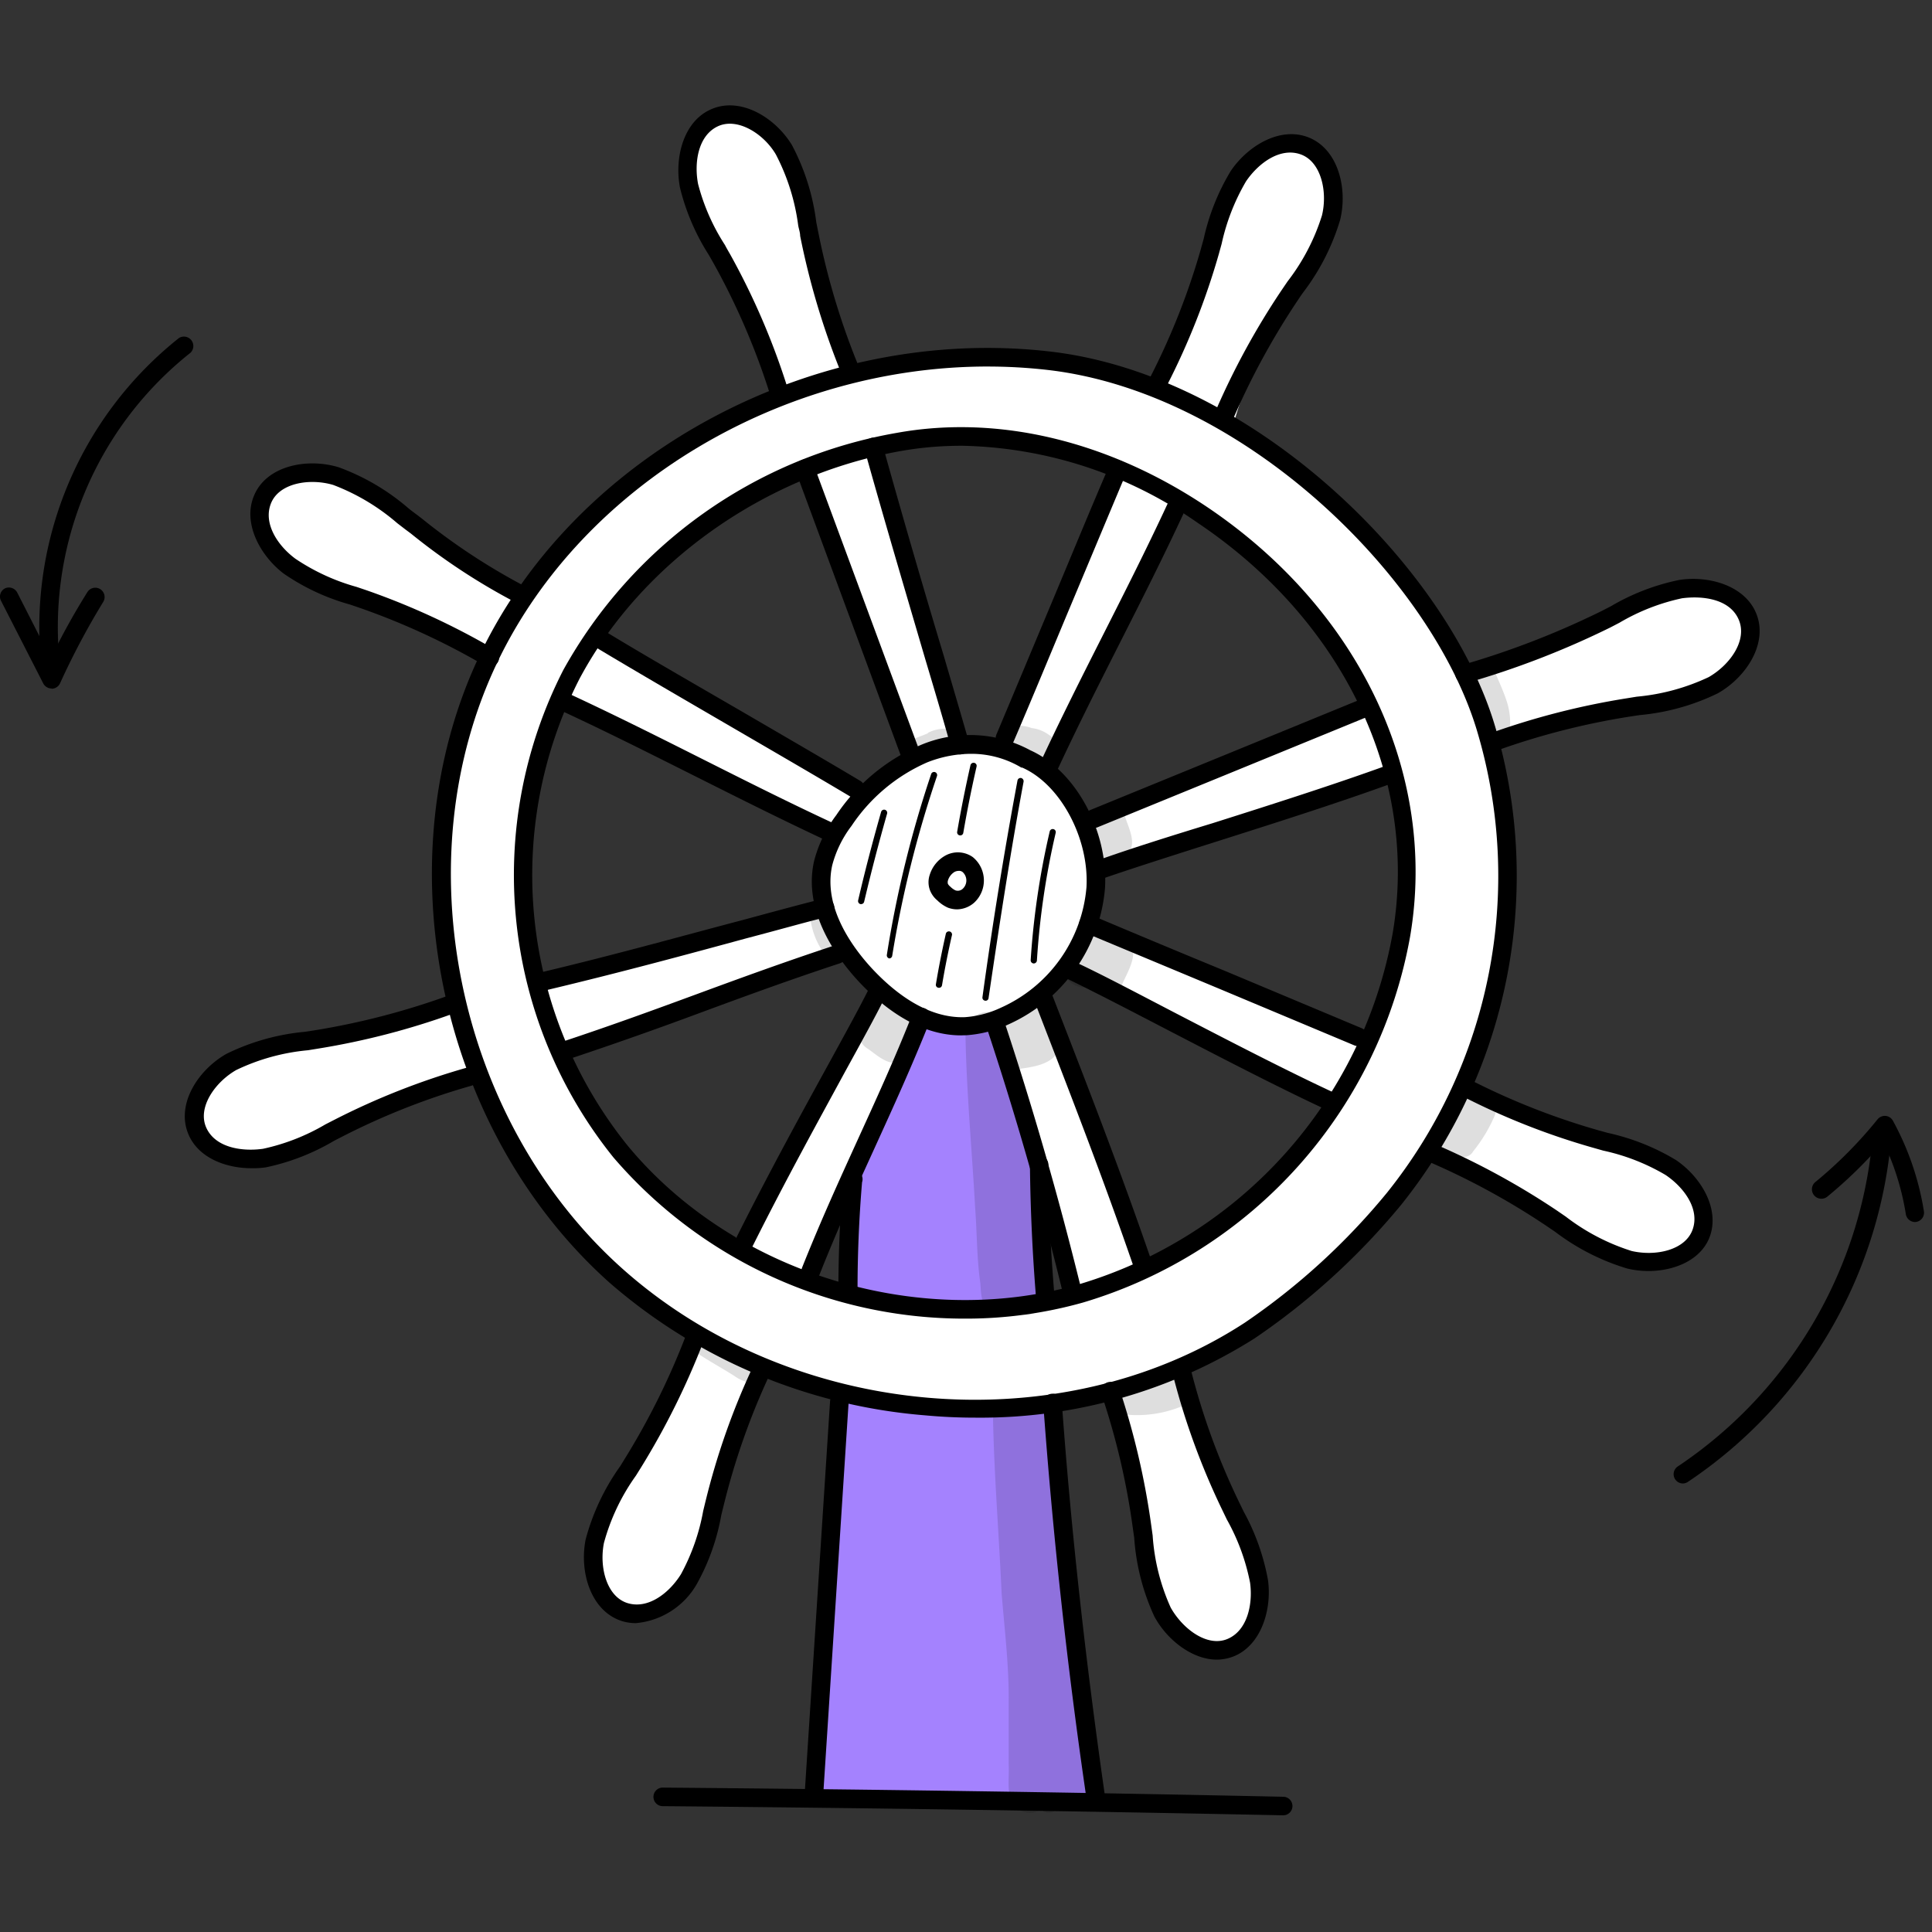 <svg width="110" height="110" fill="none" xmlns="http://www.w3.org/2000/svg"><rect width="100%" height="100%" fill="#333333" stroke="none"/><path d="M98.876 34.007a2.975 2.975 0 00-2.169-.438c-1.385.21-2.735.61-4.01 1.189a747.023 747.023 0 00-8.899 3.642 41.078 41.078 0 00-13.604-14.125 33.528 33.528 0 013.816-8.67c1.036-1.737 2.218-3.69 1.696-5.65a2.19 2.19 0 00-.882-1.329 2.218 2.218 0 00-1.509-.222c-1.717.285-3.003 1.793-3.663 3.406-.66 1.613-.87 3.379-1.35 5.054a15.432 15.432 0 01-2.78 5.325 32.326 32.326 0 00-16.774-.98c-1.842-3.323-2.266-7.007-3.26-10.49a7.32 7.32 0 00-1.745-3.386c-.939-.882-2.475-1.244-3.525-.507-1.05.737-1.23 2.127-1.036 3.344.292 1.835 1.293 3.476 2.17 5.102a44.648 44.648 0 013.044 7.09A37.114 37.114 0 0030.041 33.59c-3.1-.987-5.52-2.976-8.05-4.769a7.96 7.96 0 00-3.796-1.717c-1.39-.104-2.975.695-3.204 2.085-.202 1.182.612 2.322 1.585 3.031a14.762 14.762 0 003.747 1.752 68.065 68.065 0 017.257 3.177 31.977 31.977 0 00-1.73 19.93c-4.095 1.168-8.183 2.253-12.277 3.337-.457.093-.89.272-1.28.529-.442.4-.771.911-.952 1.48a2.898 2.898 0 00-.306 1.85 1.904 1.904 0 001.127 1.195c.53.206 1.1.296 1.668.264 4.65-.055 8.578-3.476 13.138-4.421a29.03 29.03 0 0012.437 14.46 36.84 36.84 0 01-3.156 7.062c-.754 1.17-1.41 2.4-1.96 3.678a5.749 5.749 0 00-.153 4.08c.15.43.418.81.771 1.099a2.231 2.231 0 002.19.153 4.302 4.302 0 001.71-1.509c1.39-1.89 1.85-4.24 2.475-6.479a48.256 48.256 0 012.085-5.853 53.8 53.8 0 009.677 2.21c3.312.392 6.67.043 9.83-1.021 1.758 3.413 1.64 7.493 2.864 11.17a6.255 6.255 0 001.043 2.086 3.954 3.954 0 002.697 1.39c.248.03.499.006.737-.069a1.68 1.68 0 00.89-.96c.321-.863.396-1.8.215-2.703a22.719 22.719 0 00-1.495-4.908l-2.878-7.376a36.738 36.738 0 0010.657-7.41 13.82 13.82 0 003.539-4.637c3.427 1.084 6.305 3.135 9.384 4.797a9.618 9.618 0 002.635 1.063 3.74 3.74 0 002.78-.424 2.37 2.37 0 001.092-2.44 2.878 2.878 0 00-.695-1.223c-1.474-1.641-3.747-2.239-5.853-2.892a53.448 53.448 0 01-7.21-2.823 31.88 31.88 0 001.739-18.992c3.614-2.169 8.008-2.085 11.769-3.781a5.31 5.31 0 002.558-2.086 2.426 2.426 0 00-.466-2.968zM66.9 29.968a.751.751 0 01.139-.23.705.705 0 011.147-.82 42.353 42.353 0 015.248 5.047 62.241 62.241 0 012.322 2.78 15.706 15.706 0 011.967 2.983.695.695 0 01-.618 1.036c-2.545.952-5.165 1.69-7.696 2.69-1.244.5-2.489.994-3.698 1.578a17.328 17.328 0 01-3.392 1.544.696.696 0 01-.654-.154.695.695 0 01-.334-.187 7.284 7.284 0 00-.695-.695 3.316 3.316 0 01-.764-1.043l.07.18a1.12 1.12 0 00-.12-.194.694.694 0 01-.069-.118.95.95 0 01-.076-.195.647.647 0 010-.396.697.697 0 01.174-.299l.083-.07a.527.527 0 010-.41 31.577 31.577 0 011.585-3.364c.584-1.064 1.112-2.155 1.717-3.212.605-1.056 1.224-2.169 1.856-3.24a27.042 27.042 0 001.815-3.211H66.9zm-36.49 25.47a23.529 23.529 0 01-.382-7.646c.16-1.265.348-2.523.542-3.782a11.39 11.39 0 011.05-3.475.634.634 0 01.848-.313.89.89 0 01.5.07c2.392 1.049 4.763 2.161 7.133 3.273a140.38 140.38 0 013.552 1.738l1.717.904c.591.32 1.161.695 1.766 1.001a.695.695 0 01.188 1.057c-.16.549-.306 1.112-.5 1.647 0 .07-.05.132-.07.202a.528.528 0 00-.063.195v-.063a.265.265 0 000 .104.883.883 0 010 .487c-.01.125-.01.25 0 .375a.605.605 0 01-.535.598.57.57 0 01-.375.257c-2.322.529-4.651 1.03-6.952 1.53-1.182.25-2.343.577-3.518.827-1.174.25-2.287.5-3.427.8.028.82-1.286 1.105-1.466.215h-.007zm18.075 14.877c-.057.187-.124.37-.202.55v1.063a2.3 2.3 0 010 .487.874.874 0 01-.59.604 1.263 1.263 0 01-.397.05h-.132a1.174 1.174 0 01-.334-.077h.063l-.104-.042a.904.904 0 01-.46-.216.968.968 0 01-.257-.438.85.85 0 01.07-.743c.049-.153.097-.3.16-.445l.153-.334c.09-.195.195-.382.285-.577.09-.195.09-.23.125-.347a.848.848 0 011.022-.577.833.833 0 01.626 1.042h-.028zm1.46-13.694a.5.5 0 01-.146.229l-.056.042a.694.694 0 01-.097.347c-.654 1.064-1.335 2.086-1.954 3.198a442.236 442.236 0 00-1.73 3.142c-.578 1.057-1.203 2.134-1.773 3.219-.278.528-.577 1.043-.855 1.57a15.928 15.928 0 00-.897 1.655.631.631 0 01-.904.376h-.139a3.003 3.003 0 01-1.495-.633 15.965 15.965 0 01-1.501-.938 13.118 13.118 0 01-2.197-2.315c-.695-.87-1.39-1.759-2.19-2.6-.4-.4-.774-.824-1.119-1.272a9.137 9.137 0 01-.737-1.293 1.009 1.009 0 01.098-1.07.618.618 0 01.347-.467 99.992 99.992 0 013.74-1.508c1.224-.473 2.42-1.008 3.65-1.467 1.23-.459 2.475-.925 3.74-1.328l1.738-.549c.313-.097.632-.202.952-.292.328-.057.65-.148.96-.27a.89.89 0 01.389-.098.813.813 0 01.306-.07.695.695 0 01.493.209c.292.285.515.632.8.924l.11.063c.087.058.164.129.23.208.058.06.111.122.16.188.06.092.104.193.132.3v-.057a.694.694 0 01-.028.557h-.027zm1.932-13.417a.827.827 0 01-.375.5.992.992 0 01-.264.119c-.098.055-.195.11-.3.16l-.277.118-.146.083a3.733 3.733 0 01-.362.299 2.632 2.632 0 01-.605.278.529.529 0 01-.326 0 .466.466 0 01-.39-.09 17.25 17.25 0 00-1.856-1.03l-1.738-.986c-1.175-.695-2.335-1.39-3.475-2.037-2.37-1.39-4.707-2.78-7.188-3.956a.619.619 0 01-.16-.994.695.695 0 01.104-.438 11.127 11.127 0 012.085-2.245c.8-.695 1.634-1.39 2.461-2.085a52.589 52.589 0 015.36-3.803.59.59 0 01.452-.097.695.695 0 011.05.361c.187.654.493 1.28.736 1.919.244.64.487 1.272.696 1.918.452 1.252.91 2.503 1.39 3.74 1.008 2.51 2.086 4.978 3.107 7.487.027.1.027.206 0 .306.063.15.08.314.049.473h-.028zm5.089-1.349a1.89 1.89 0 01-1.154.5c-.39.088-.799.021-1.14-.187a1.953 1.953 0 01-.438-.938c-.529-1.578-.765-3.24-1.293-4.818a106.127 106.127 0 01-2.871-10.087.64.64 0 01.403-.764.8.8 0 01.744-.619c1.9-.177 3.812-.191 5.714-.042 1.752.132 3.796.292 5.332 1.238l.111.083c.563-.139 1.314.445.89 1.091-.342.594-.64 1.212-.89 1.85-.264.563-.5 1.14-.744 1.71a88.246 88.246 0 00-1.39 3.475c-.931 2.343-1.8 4.7-2.746 7.036a.792.792 0 01-.5.472h-.028zM60.802 73.5a.64.64 0 01-.222.285.695.695 0 01-.793.056.698.698 0 01-.16-.125.751.751 0 01-.201-.48 1.55 1.55 0 010-.216v-.257l-.042-.493c0-.355-.083-.695-.132-1.05a.654.654 0 01.194-.473.695.695 0 01.473-.194.695.695 0 01.473.194.8.8 0 01.195.473l.083.66c.056.348.118.696.174 1.03v.041a.52.52 0 01.041.09.654.654 0 01-.055.46h-.028zm14.668-9.927c0 .201-.08.394-.222.535-1.502 1.523-2.865 3.163-4.498 4.568a16.123 16.123 0 01-4.991 3.156.695.695 0 01-.841-.369.988.988 0 01-.439-.507c-1.07-2.586-1.814-5.297-2.78-7.939-.466-1.307-.939-2.628-1.509-3.9-.257-.563-.764-1.188-.743-1.835a1.14 1.14 0 01.813-1.084.856.856 0 011.23-.911c1.113.619 2.21 1.258 3.316 1.884 1.106.625 2.246 1.188 3.365 1.786 1.119.598 2.26 1.168 3.392 1.752l1.703.87.855.437c.261.172.544.307.842.403a.806.806 0 01.535 1.154h-.028zm4.4-11.4c-.139 1-.347 1.974-.424 2.982a5.868 5.868 0 01-.959 2.87 1 1 0 01-.994.786.652.652 0 01-.382 0 43.245 43.245 0 01-3.574-1.341c-1.181-.5-2.3-1.043-3.475-1.537-1.175-.493-2.44-.98-3.664-1.466-.57-.223-1.147-.431-1.71-.696a24.167 24.167 0 00-.855-.34 2.462 2.462 0 00-.834-.278.73.73 0 01-.695-.848.694.694 0 010-.383c.062-.368.118-.737.194-1.098a.692.692 0 010-.174v-.194a.696.696 0 01.285-1.182c1.342-.397 2.698-.744 4.04-1.147 1.34-.404 2.676-.828 4.017-1.21 1.342-.382 2.607-.695 3.9-1.12.633-.2 1.238-.5 1.87-.694.306-.111.619-.23.925-.362.26-.084.51-.19.75-.32a1.18 1.18 0 011.39.939c0 1.189.084 2.384.168 3.566.13 1.077.149 2.165.055 3.247h-.028z" fill="#fff"/><path d="M49.033 51.476h-.042a.18.18 0 01-.132-.215c.39-1.683.834-3.372 1.307-5.033a.179.179 0 01.15-.128.178.178 0 01.197.156.178.178 0 01-.006.07 113.7 113.7 0 00-1.307 5.018.174.174 0 01-.167.132zm1.606 3.094a.18.18 0 01-.146-.202 63.036 63.036 0 012.523-10.295.172.172 0 01.154-.12.174.174 0 01.169.098.18.18 0 01.01.133 63.363 63.363 0 00-2.55 10.233.18.18 0 01-.16.153zm4.004-7.007a.175.175 0 01-.146-.202c.216-1.258.473-2.537.758-3.796a.18.18 0 01.325-.055.176.176 0 01.023.132 71.336 71.336 0 00-.758 3.781.174.174 0 01-.202.14zm-1.217 8.675a.168.168 0 01-.14-.133.167.167 0 01.001-.068c.16-.967.355-1.94.57-2.892a.18.18 0 01.348.076c-.216.946-.41 1.912-.57 2.871a.173.173 0 01-.209.146zm2.663.737a.174.174 0 01-.153-.195 262.05 262.05 0 011.995-12.339.18.18 0 01.202-.146.187.187 0 01.146.209c-.758 4.074-1.39 8.217-1.995 12.325a.169.169 0 01-.127.144.167.167 0 01-.068.002zm2.76-2.12a.181.181 0 01-.167-.188c.16-2.468.522-4.919 1.084-7.327a.176.176 0 01.077-.11.174.174 0 01.264.187 44.312 44.312 0 00-1.07 7.271.18.18 0 01-.188.167z" fill="#000"/><path d="M46.503 101.966c.463-7.521.794-15.048.994-22.579 4.15.897 8.436.958 12.61.18.765 7.516 1.53 15.037 2.086 22.851-5.234.227-10.478.076-15.69-.452zm2.21-28.884a10.1 10.1 0 01-.055-5.763 30.293 30.293 0 012.176-5.415c.486-1.015.98-2.037 1.466-3.059a1.07 1.07 0 01.397-.521c.204-.092.433-.119.653-.077l3.705.348c.262 1.76.729 3.485 1.39 5.137.306.673.552 1.37.738 2.086.126.841.165 1.694.118 2.544 0 1.842.16 3.684 0 5.457-2.385.507-4.867 1.022-7.237.452a12.04 12.04 0 00-1.203-.278c-.458-.07-.924-.042-1.39-.146-.466-.104-.89-.334-.758-.765z" fill="#A482FE"/><path d="M59.912 58.386a.987.987 0 00-.827-1.508 2.08 2.08 0 00-.96.41l-.2.104a2.9 2.9 0 00-.383.23 6.418 6.418 0 00-.612.222 1.252 1.252 0 00-1.96 1.022c.055 3.295.368 6.576.549 9.865.111 1.445.09 2.898.299 4.337.049.695.049 1.481.806 1.731.23.111.49.138.737.077a.543.543 0 00.577-.125 1.056 1.056 0 001.39-.39.98.98 0 00.125-.653v-.014c0-.195 0-.118 0 0 0-.188-.055-.368-.09-.55-.174-1.209-.327-1.626-.375-2.467-.18-1.821.285-3.65-.084-5.464-.41-2.176-.896-2.565-1.39-4.213v-.16c.21.06.43.06.64 0 .806-.11 1.904-.299 2.182-1.181a1.14 1.14 0 00-.424-1.273zm2.232 43.365s0-.035-.07-.105a18.908 18.908 0 01-.305-2.572 40.1 40.1 0 01-.216-3.204 63.277 63.277 0 01-1.022-7.807c-.139-1.467-.222-2.934-.375-4.394 0-.166-.035-.736-.077-.368.04-.928.004-1.858-.104-2.78a.932.932 0 00-1.627-.605.695.695 0 00-.695.076.89.89 0 00-1.112.862c.07 3.288.34 6.57.487 9.858.166 2.043.417 4.08.403 6.124v3.629c.042.695-.118 1.501.18 2.085a1.061 1.061 0 00.863.647.981.981 0 00.779-.195.609.609 0 00.654.169.608.608 0 00.36-.35.76.76 0 00.459-.083.771.771 0 00.327-.424.638.638 0 00.778.417.698.698 0 00.402-.707.696.696 0 00-.089-.273zm1.946-48.328a1.188 1.188 0 00-.64-.244.855.855 0 00-.514-.514.967.967 0 00-1.341.827h-.042c-.535.466-1.21 1.078-.98 1.863a1.189 1.189 0 001.39.835 1.153 1.153 0 001.905-.09c.32-.786 1.16-1.975.222-2.677zm-.02-6.883a.696.696 0 00-1.106-.374.931.931 0 00-1.202 1.112c.112.399.196.805.25 1.216a1.063 1.063 0 001.008 1.154 1.015 1.015 0 00.987-1.022c.862-.312.25-1.494.063-2.085zm-4.54-4.824a2.023 2.023 0 00-.869-.27h.07a2.782 2.782 0 00-1.39-.091.696.696 0 00.083 1.286c.251.028.5.077.744.146.25.272.537.506.855.695a.897.897 0 001.244-.82c.014-.438-.368-.723-.737-.946zm-7.383 16.51c-.298-.695-.834-.785-.931-.973-.39-.306-.744-.8-1.28-.806a.91.91 0 00-.694 1.48 1.12 1.12 0 00.18 1.794c.543.368 1.196 1.036 1.905.695a1.001 1.001 0 00.535-1.3.89.89 0 00.285-.89zm-4.386-5.102v-.083a8.763 8.763 0 00-.438-1.127.695.695 0 00-1.154.578c.11.645.367 1.256.75 1.786a.694.694 0 001.058-.355c.097-.305-.09-.542-.216-.799zm6.048-11.637a2.154 2.154 0 00-1.001.25h.048c-.396.18-.493.174-.986.417a.43.43 0 00.375.751 4.172 4.172 0 011.439-.445.49.49 0 10.125-.973zM84.8 62.766a.518.518 0 000-.105.904.904 0 00-1.76-.118 7.474 7.474 0 01-.785 1.62c-.167.334-.487.626-.528 1.008a.855.855 0 001.494.695.633.633 0 00.66-.32 8.58 8.58 0 001.245-2.085.611.611 0 00-.327-.695zm1.007-22.774c-.222-.695-.521-1.306-.792-1.96a.8.8 0 10-1.39.793c.451.945.507 1.133.855 1.967 0 0 .125.39.139.5a.696.696 0 00.59.508.696.696 0 00.772-.508 4.002 4.002 0 00-.174-1.3zm-19.221 38.61a4.47 4.47 0 01-1.46.368 7.766 7.766 0 00-1.509.063.778.778 0 00.3 1.487 6.702 6.702 0 003.684-.59c.973-.716.035-1.96-1.015-1.328zm-23.538-.912a.834.834 0 00-.3-.166c-.764-.452-1.514-.924-2.265-1.39a.598.598 0 00-.605 1.029c.64.41 1.3.778 1.94 1.181.24.177.515.303.806.369a.577.577 0 00.542-.362.584.584 0 00-.118-.66z" fill="#000" opacity=".13"/><path d="M95.825 84.462a.528.528 0 01-.292-.973 25.18 25.18 0 0011.122-19.235.53.53 0 01.175-.364.522.522 0 01.381-.13.531.531 0 01.472.352.526.526 0 01.029.204A26.28 26.28 0 0196.089 84.38a.542.542 0 01-.264.083z" fill="#000"/><path d="M109.033 69.578a.537.537 0 01-.522-.445 14.902 14.902 0 00-1.286-4.115 25.716 25.716 0 01-3.177 3.108.539.539 0 01-.883-.455.529.529 0 01.188-.366 24.573 24.573 0 003.545-3.573.535.535 0 01.459-.196.528.528 0 01.417.273 15.98 15.98 0 011.766 5.158.532.532 0 01-.445.605l-.062.006zM2.93 38.86a.529.529 0 01-.522-.46 21.042 21.042 0 017.786-19.158.536.536 0 01.654.84 19.937 19.937 0 00-7.39 18.186.528.528 0 01-.452.591H2.93z" fill="#000"/><path d="M2.937 39.2a.543.543 0 01-.473-.285l-2.412-4.72a.528.528 0 01.23-.695.535.535 0 01.694.229l1.912 3.754a39.846 39.846 0 012.086-3.768.53.53 0 01.903.556 42.832 42.832 0 00-2.46 4.637.535.535 0 01-.473.306l-.007-.014zm43.364 63.6a.54.54 0 01-.493-.563L47.26 79.79a.52.52 0 01.556-.493.542.542 0 01.5.563l-1.453 22.44a.533.533 0 01-.356.473.517.517 0 01-.207.027zm16.079 0a.537.537 0 01-.528-.451 311.158 311.158 0 01-2.454-22.433.528.528 0 01.493-.563.52.52 0 01.564.486c.535 7.452 1.39 14.967 2.447 22.35a.534.534 0 01-.445.605l-.077.006z" fill="#000"/><path d="M73.044 103.356a3006.39 3006.39 0 00-35.349-.521.53.53 0 010-1.057c11.727.098 23.636.271 35.363.522a.528.528 0 110 1.056h-.014zM54.97 75.077a26.339 26.339 0 01-20.042-9.176 25.638 25.638 0 01-2.857-27.751 26.987 26.987 0 0119.006-13.507c5.777-1.043 12.054.466 17.664 4.233 8.669 5.84 13.097 15.183 11.554 24.394a26.633 26.633 0 01-18.63 20.89 24.562 24.562 0 01-6.695.917zm-.243-49.697c-1.166 0-2.329.102-3.476.306-7.744 1.39-14.738 6.367-18.255 12.958a24.553 24.553 0 002.739 26.583c5.978 7.23 16.503 10.49 25.602 7.924A25.568 25.568 0 0079.3 53.096c1.474-8.8-2.78-17.74-11.122-23.337a24.19 24.19 0 00-13.424-4.38h-.027z" fill="#000"/><path d="M55.54 80.715a30.65 30.65 0 01-2.871-.132 31.172 31.172 0 01-17.984-7.57c-9.781-8.752-12.937-24.143-7.327-35.808 5.52-11.491 19.152-18.72 32.415-17.192 11.623 1.335 22.69 12.326 25.353 21.349a29.961 29.961 0 01-5.346 27.23 39.73 39.73 0 01-8.342 7.605 29.197 29.197 0 01-15.898 4.518zm.695-59.847c-11.679 0-23.038 6.688-27.897 16.796-5.408 11.254-2.364 26.11 7.084 34.556 9.663 8.634 24.908 9.962 35.453 3.087a38.326 38.326 0 008.099-7.404 28.837 28.837 0 005.137-26.242c-2.572-8.704-13.25-19.305-24.463-20.598a30.064 30.064 0 00-3.44-.194h.027z" fill="#000"/><path d="M69.666 24.212a.557.557 0 01-.209-.042.542.542 0 01-.278-.695 42.965 42.965 0 013.789-6.952l.34-.5a11.958 11.958 0 001.96-3.761c.328-1.349-.048-3.066-1.223-3.476-1.175-.41-2.405.515-3.1 1.537a12.145 12.145 0 00-1.39 3.559c-.05.187-.105.375-.153.556a41.366 41.366 0 01-2.955 7.494.528.528 0 01-.875.105.53.53 0 01-.07-.585 40.127 40.127 0 002.878-7.3c.048-.187.104-.368.153-.555.3-1.364.82-2.67 1.543-3.865.938-1.39 2.725-2.503 4.324-1.947 1.758.612 2.35 2.885 1.904 4.727a12.88 12.88 0 01-2.085 4.109c-.118.16-.23.326-.34.493a42.183 42.183 0 00-3.692 6.792.52.52 0 01-.521.306zm-25.395-1.634a.534.534 0 01-.507-.368 40.277 40.277 0 00-3.122-7.195l-.285-.5a12.727 12.727 0 01-1.64-3.824c-.32-1.647.16-3.698 1.682-4.428 1.675-.813 3.698.375 4.686 1.988a12.736 12.736 0 011.39 4.4c.042.202.076.397.118.591a41.203 41.203 0 002.204 7.39.527.527 0 01-.292.695.535.535 0 01-.695-.299 43.155 43.155 0 01-2.253-7.598c0-.195-.076-.396-.11-.59a12.09 12.09 0 00-1.273-4.047c-.695-1.188-2.204-2.134-3.323-1.592-1.12.543-1.335 2.086-1.105 3.275.32 1.232.837 2.406 1.53 3.475.09.174.187.341.284.508a41.015 41.015 0 013.205 7.39.53.53 0 01-.34.695.59.59 0 01-.154.034zM36.2 92.415c-.261 0-.52-.037-.771-.112-1.78-.549-2.454-2.78-2.086-4.65a12.849 12.849 0 011.967-4.171l.313-.508a41.412 41.412 0 003.434-6.951.53.53 0 11.987.382 43.214 43.214 0 01-3.517 7.098l-.32.514a11.957 11.957 0 00-1.821 3.83c-.278 1.39.16 3.066 1.348 3.428 1.19.361 2.385-.598 3.038-1.648a11.966 11.966 0 001.266-3.608c.048-.188.09-.375.139-.57a41.011 41.011 0 012.67-7.591.528.528 0 11.958.445 40.181 40.181 0 00-2.6 7.403c-.048.188-.09.369-.139.563a12.569 12.569 0 01-1.39 3.914 4.444 4.444 0 01-3.476 2.232zm33.083 2.078c-1.39 0-2.836-1.112-3.56-2.46a12.716 12.716 0 01-1.146-4.478l-.084-.59a41.011 41.011 0 00-1.758-7.522.538.538 0 01.313-.734.536.536 0 01.695.393 43.326 43.326 0 011.8 7.716l.084.605c.094 1.42.442 2.812 1.029 4.109.695 1.23 2.085 2.259 3.225 1.786 1.14-.473 1.46-1.981 1.293-3.205a12.075 12.075 0 00-1.32-3.594l-.251-.521a41.013 41.013 0 01-2.78-7.556.535.535 0 011.028-.271 39.475 39.475 0 002.704 7.368l.25.515a12.853 12.853 0 011.391 3.92c.222 1.655-.375 3.678-1.933 4.324a2.706 2.706 0 01-.98.195zM14.31 66.513c-1.46 0-2.997-.591-3.567-1.898-.75-1.703.508-3.684 2.155-4.616a12.795 12.795 0 014.442-1.251l.598-.09a42.227 42.227 0 007.48-1.933.53.53 0 01.362.994 42.631 42.631 0 01-7.647 1.981l-.598.097c-1.419.129-2.803.51-4.087 1.127-1.21.695-2.211 2.127-1.71 3.267.5 1.14 2.008 1.39 3.239 1.216 1.25-.27 2.45-.74 3.552-1.39l.515-.264a41.428 41.428 0 017.5-2.955.53.53 0 11.285 1.022 40.206 40.206 0 00-7.299 2.871l-.514.264a12.73 12.73 0 01-3.88 1.509 5.03 5.03 0 01-.826.049zm70.809-23.768a.529.529 0 01-.174-1.029 42.99 42.99 0 017.647-1.953l.598-.097a12.15 12.15 0 004.094-1.113c1.21-.695 2.21-2.085 1.717-3.26-.493-1.175-2.009-1.39-3.232-1.23a11.918 11.918 0 00-3.56 1.39l-.52.271a49.202 49.202 0 01-8.183 3.163.529.529 0 01-.292-1.015 47.963 47.963 0 007.995-3.093l.514-.265a12.672 12.672 0 013.886-1.494c1.654-.257 3.684.299 4.359 1.849.743 1.703-.515 3.677-2.17 4.609a12.805 12.805 0 01-4.448 1.237l-.591.09a41.516 41.516 0 00-7.487 1.912.542.542 0 01-.153.028zm8.738 29.621a5.3 5.3 0 01-1.203-.139 12.922 12.922 0 01-4.1-2.085l-.501-.341a41.585 41.585 0 00-6.785-3.691.52.52 0 01-.278-.695.527.527 0 01.695-.279 43.164 43.164 0 016.952 3.782l.507.348a12.14 12.14 0 003.754 1.96c1.39.32 3.066-.055 3.476-1.23.41-1.175-.508-2.399-1.537-3.094a11.914 11.914 0 00-3.552-1.39l-.563-.16a40.57 40.57 0 01-7.494-2.955.521.521 0 01.07-.955.516.516 0 01.396.031 40.317 40.317 0 007.3 2.878l.555.153c1.366.3 2.674.821 3.872 1.543 1.39.939 2.496 2.725 1.94 4.324-.466 1.335-1.981 1.995-3.504 1.995zM27.858 37.97a.53.53 0 01-.264-.077 40.557 40.557 0 00-7.125-3.288l-.55-.188a12.514 12.514 0 01-3.767-1.759c-1.335-1.015-2.343-2.864-1.696-4.421.695-1.717 3.01-2.183 4.824-1.634a12.784 12.784 0 013.983 2.343c.153.125.313.243.473.362l.299.229a35.98 35.98 0 005.77 3.803.529.529 0 01-.473.945 35.893 35.893 0 01-5.937-3.907l-.298-.222-.48-.369a12.186 12.186 0 00-3.643-2.176c-1.334-.396-3.065-.118-3.538 1.03-.473 1.146.368 2.425 1.39 3.176a11.971 11.971 0 003.476 1.599l.556.188a41.476 41.476 0 017.313 3.378.529.529 0 01.188.695.535.535 0 01-.5.292zM54.49 51.775a1.508 1.508 0 01-.521-.097 2.02 2.02 0 01-.605-.417 1.39 1.39 0 01-.431-.619 1.306 1.306 0 010-.827c.144-.471.466-.867.897-1.105a1.474 1.474 0 011.557.09 1.718 1.718 0 01.056 2.614 1.516 1.516 0 01-.953.361zm.084-2.19a.527.527 0 00-.223.056.868.868 0 00-.382.5.369.369 0 000 .181.528.528 0 00.146.167c.08.082.175.15.278.202a.41.41 0 00.417-.084.646.646 0 00-.007-.96.32.32 0 00-.23-.062z" fill="#000"/><path d="M54.72 58.95c-2.462 0-4.533-1.67-5.86-3.101-1.217-1.321-3.157-3.956-2.51-6.82a7.43 7.43 0 011.265-2.62 10.97 10.97 0 014.79-3.984 7.214 7.214 0 016.256.292c2.572 1.154 4.442 4.581 4.254 7.835a9.364 9.364 0 01-5.464 7.758 6.835 6.835 0 01-2.426.632l-.306.007zm.59-16.031a6.854 6.854 0 00-2.516.486 9.982 9.982 0 00-4.31 3.615 6.363 6.363 0 00-1.099 2.239c-.542 2.398 1.175 4.706 2.253 5.874 1.223 1.314 3.121 2.864 5.31 2.78a5.784 5.784 0 002.045-.542 8.28 8.28 0 004.866-6.854c.16-2.78-1.481-5.86-3.657-6.813h-.049a5.56 5.56 0 00-2.843-.785z" fill="#000"/><path d="M57.222 42.55a.528.528 0 01-.487-.737c1.106-2.627 2.156-5.144 3.205-7.646 1.05-2.503 2.086-5.033 3.212-7.647a.528.528 0 01.973.41c-1.105 2.628-2.155 5.144-3.205 7.647-1.05 2.503-2.085 5.026-3.211 7.647a.528.528 0 01-.487.327zm2.44 1.717a.522.522 0 01-.48-.744c1.21-2.606 2.447-5.053 3.643-7.417 1.196-2.363 2.426-4.79 3.629-7.375a.528.528 0 11.96.444c-1.21 2.607-2.448 5.047-3.644 7.41-1.195 2.364-2.426 4.79-3.628 7.384a.529.529 0 01-.48.298zm2.621 2.872a.529.529 0 01-.202-1.022l7.647-3.128 7.723-3.163a.535.535 0 01.578.873.527.527 0 01-.174.114l-7.724 3.163-7.646 3.128a.494.494 0 01-.202.035zm.466 2.85a.528.528 0 01-.18-1.03c1.626-.583 3.968-1.327 6.457-2.085 3.288-1.042 7.021-2.231 10.073-3.343a.53.53 0 01.361.994c-3.072 1.126-6.812 2.315-10.114 3.364-2.475.786-4.81 1.53-6.423 2.086a.514.514 0 01-.174.014zm14.571 9.572a.557.557 0 01-.21-.042l-7.695-3.225-7.646-3.191a.53.53 0 01.003-.982.533.533 0 01.407.002 891.938 891.938 0 007.647 3.19l7.695 3.226a.528.528 0 01-.202 1.022zm-1.447 3.733a.612.612 0 01-.222-.048c-2.878-1.335-6.257-3.094-9.232-4.637-2.238-1.161-4.345-2.26-5.84-2.968a.528.528 0 11.453-.953c1.515.695 3.628 1.814 5.874 2.982 2.968 1.537 6.333 3.288 9.19 4.61a.535.535 0 01-.223 1.014zM51.814 43.44a.536.536 0 01-.5-.347l-5.986-16.205a.529.529 0 01.32-.695.513.513 0 01.695.313l5.985 16.177a.521.521 0 01-.313.695.404.404 0 01-.201.062zm2.85-.486a.535.535 0 01-.514-.39c-.279-1.015-.793-2.78-1.446-4.956-1.036-3.532-2.336-7.918-3.476-11.999a.53.53 0 111.022-.278 613.06 613.06 0 003.475 11.978c.647 2.204 1.161 3.948 1.447 4.97a.53.53 0 01-.508.675zm-7.278 5.005a.64.64 0 01-.223-.049c-2.593-1.21-5.137-2.488-7.605-3.726-2.468-1.237-4.991-2.51-7.57-3.705a.53.53 0 01.451-.96c2.593 1.203 5.138 2.482 7.599 3.72 2.46 1.237 4.99 2.51 7.57 3.705a.535.535 0 01-.222 1.015zm1.327-2.516a.507.507 0 01-.278-.077c-1.613-.966-3.97-2.336-6.465-3.788-2.843-1.655-5.777-3.358-8.057-4.728a.53.53 0 01.129-.988.529.529 0 01.413.085c2.28 1.39 5.207 3.065 8.043 4.713 2.503 1.46 4.867 2.83 6.486 3.802a.528.528 0 01-.27.98zM32.21 60.333a.528.528 0 01-.167-1.03c2.725-.903 5.256-1.827 7.71-2.731 2.454-.904 4.99-1.828 7.73-2.732a.531.531 0 11.334 1.008c-2.725.897-5.256 1.821-7.703 2.725a230.703 230.703 0 01-7.737 2.732.465.465 0 01-.167.028zm-1.12-3.963a.534.534 0 01-.117-1.05c4.101-.973 8.064-2.085 11.248-2.92 2.002-.541 3.587-.972 4.622-1.223a.53.53 0 11.25 1.03c-1.028.242-2.6.694-4.594 1.216-3.191.869-7.168 1.946-11.283 2.926a.397.397 0 01-.125.021zm15.072 16.531a.478.478 0 01-.195-.034.535.535 0 01-.299-.696c1.07-2.683 2.135-5.012 3.156-7.257 1.022-2.245 2.086-4.546 3.136-7.209a.527.527 0 01.695-.292.535.535 0 01.299.695c-1.07 2.684-2.135 5.006-3.156 7.25-1.022 2.246-2.086 4.554-3.136 7.21a.535.535 0 01-.5.333zm-3.754-1.689a.458.458 0 01-.236-.056.535.535 0 01-.243-.695c1.897-3.788 3.781-7.215 5.297-9.975.945-1.724 1.689-3.08 2.162-4.025a.536.536 0 01.695-.237.528.528 0 01.236.696c-.48.959-1.23 2.328-2.183 4.06-1.508 2.78-3.385 6.172-5.269 9.94a.536.536 0 01-.459.292zM61.025 74a.542.542 0 01-.515-.403 192.877 192.877 0 00-4.386-15.252.531.531 0 011.008-.334 199.296 199.296 0 014.407 15.294.535.535 0 01-.39.646l-.124.049zm4.004-1.564a.53.53 0 01-.5-.355c-1.718-4.984-3.476-9.496-5.319-14.272l-.368-.952a.521.521 0 01.299-.695.535.535 0 01.695.299l.369.952c1.856 4.783 3.607 9.302 5.331 14.307a.527.527 0 01-.326.695.507.507 0 01-.181.02z" fill="#000"/><path d="M48.261 74.16a.528.528 0 01-.528-.529c0-2.182.09-4.4.278-6.576a.557.557 0 01.487-.493.57.57 0 01.584.403.535.535 0 010 .347 73.644 73.644 0 00-.257 6.32.528.528 0 01-.529.528h-.035zm11.262.298a.535.535 0 01-.528-.486c-.209-2.53-.327-5.096-.355-7.647a.52.52 0 01.521-.535.522.522 0 01.529.521c0 2.516.146 5.06.354 7.556a.535.535 0 01-.486.577l-.035.014z" fill="#000"/></svg>